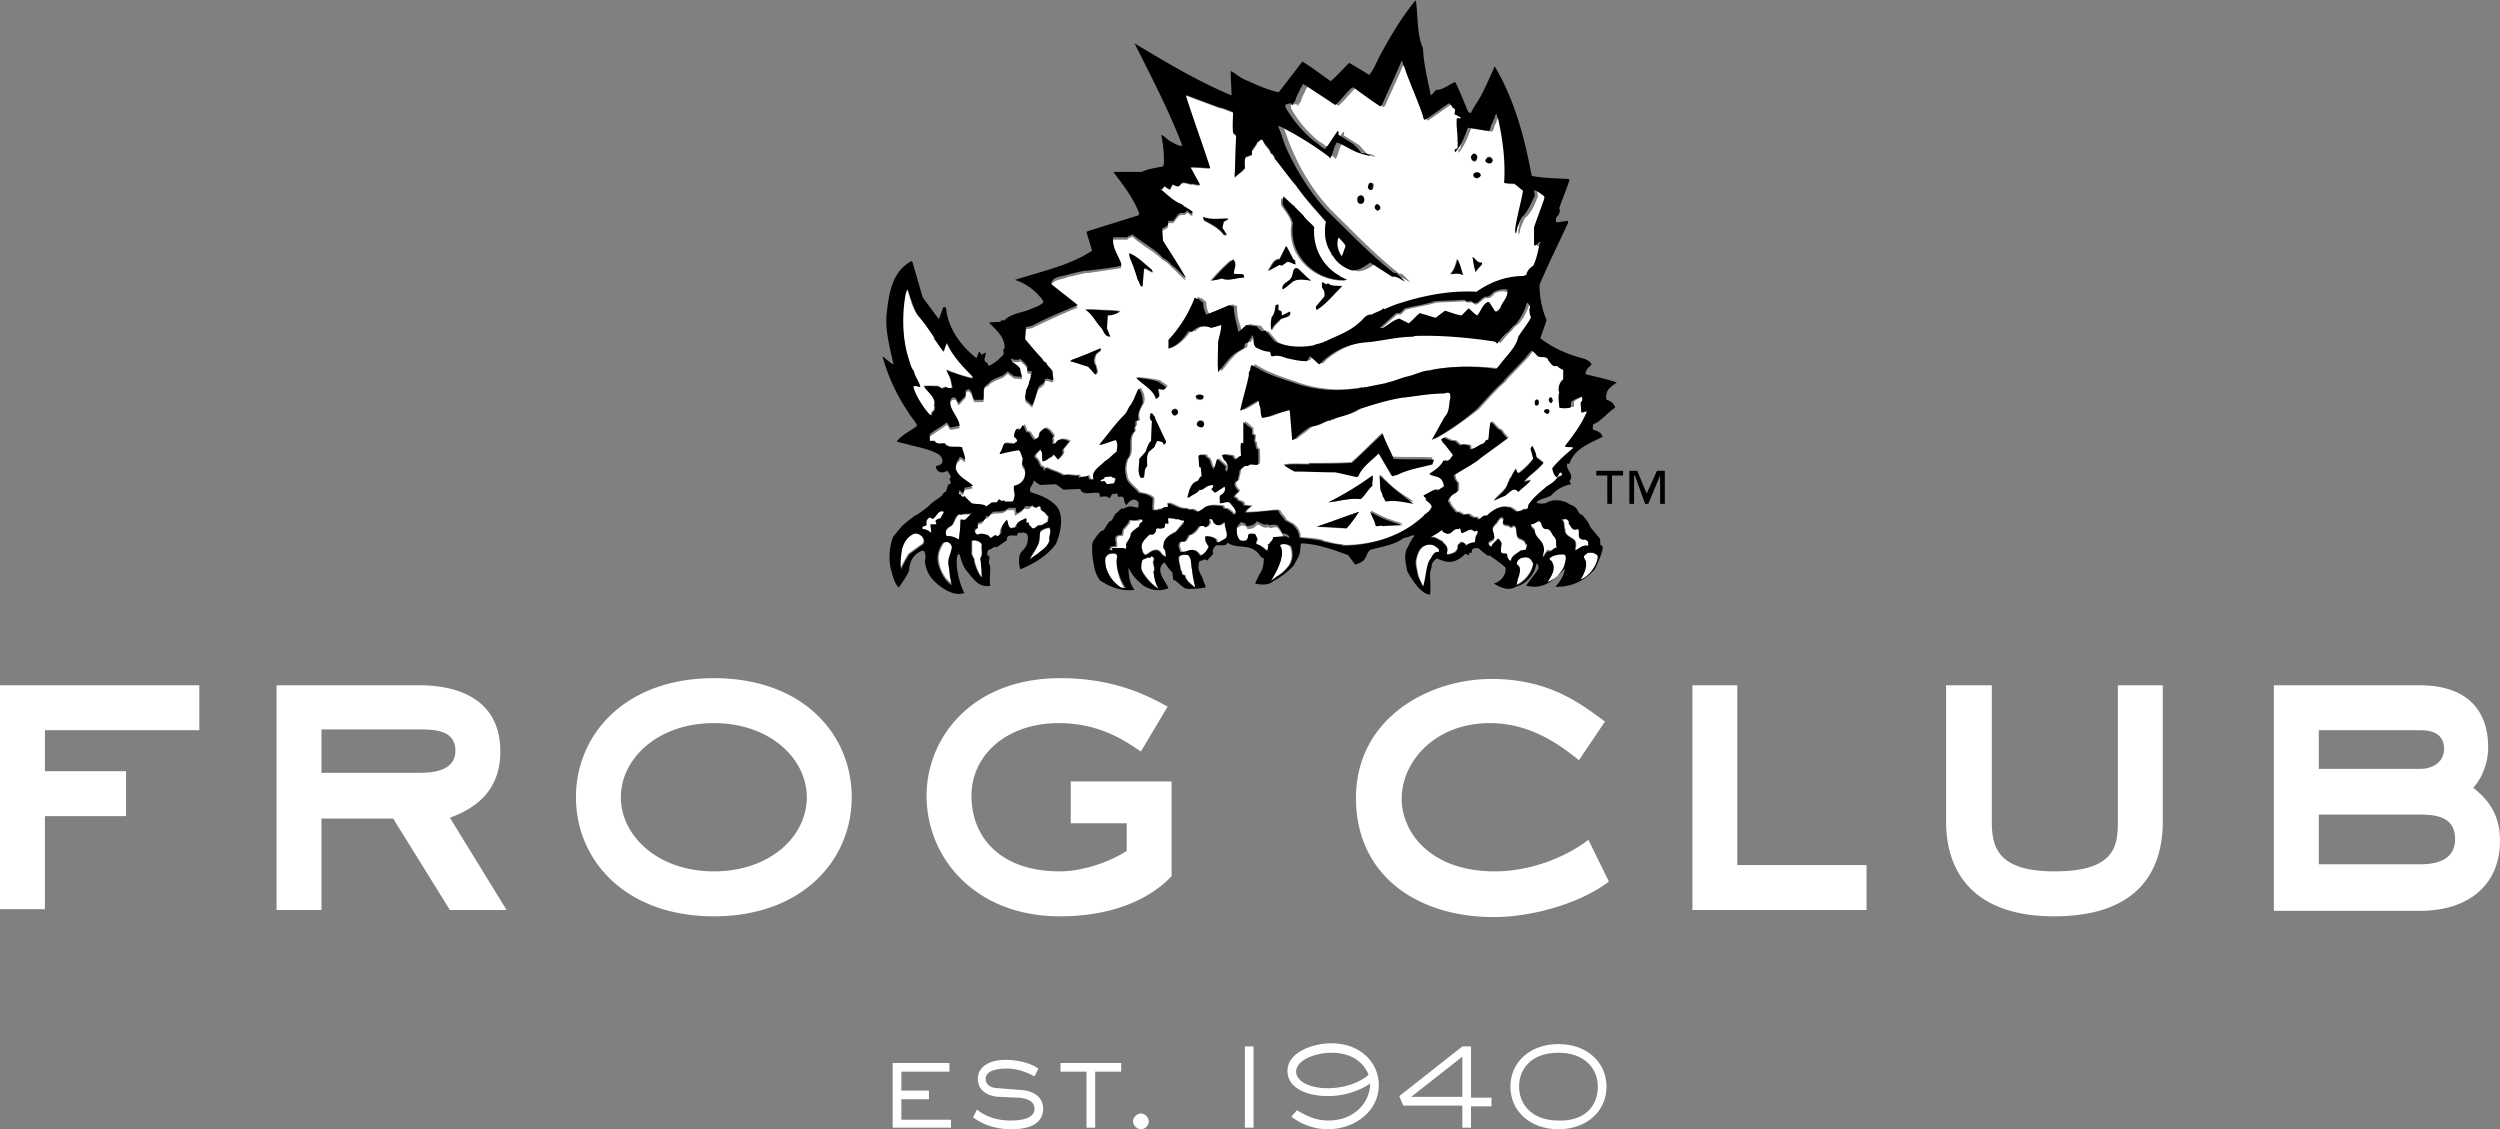 <svg width="414" height="187" viewBox="0 0 414 187" fill="none" xmlns="http://www.w3.org/2000/svg"><rect x="0" y="0" width="414" height="187" fill="#808080" stroke="none"/><g clip-path="url(#clip0)"><path d="M7.437 150.566H0V113.48h33.01v7.443H7.437v6.791h13.44v7.443H7.436v15.409zM69.413 113.48c6.916 0 13.44 2.611 13.44 10.969 0 7.052-4.828 9.663-8.351 10.969l9.394 15.279h-9.394l-9.394-15.148H53.234v15.148h-7.437V113.48h23.616zm-16.179 7.443v7.052h16.18c2.217 0 6.001-.261 6.001-3.657 0-3.395-3.392-3.525-6.002-3.525H53.234v.13zM95.378 132.023c0-10.447 8.22-19.719 22.833-19.719 14.744 0 22.833 9.272 22.833 19.719 0 10.447-8.219 19.719-22.833 19.719-14.613 0-22.833-9.272-22.833-19.719zm38.229 0c0-6.399-6.132-12.275-15.396-12.275-9.264 0-15.396 5.876-15.396 12.275s6.132 12.275 15.396 12.275c9.264 0 15.396-5.746 15.396-12.275zM177.317 129.411h16.701v15.671c-1.566 1.697-6.916 6.66-18.528 6.66-13.83 0-22.05-9.533-22.05-19.98 0-9.402 7.306-19.458 22.181-19.458 9.916 0 15.657 3.657 17.744 4.702l-4.436 7.443c-2.348-1.567-6.654-4.701-13.569-4.701-8.742 0-14.483 5.354-14.483 12.014 0 7.052 4.958 12.536 14.613 12.536 3.784 0 8.351-1.567 11.091-3.395v-4.571h-9.264v-6.921zM261.474 125.885c-2.479-1.958-7.568-6.137-14.744-6.137-9.133 0-14.613 6.399-14.613 12.536 0 5.485 4.697 12.014 15.396 12.014 6.654 0 12.526-2.873 15.526-5.223l3.393 6.921c-5.219 3.917-13.309 5.876-19.05 5.876-12.525 0-22.833-6.79-22.833-19.718 0-13.19 12.004-19.719 22.442-19.719 9.655 0 14.874 4.179 18.788 7.052l-4.305 6.398zM287.699 113.48v29.773h21.398v7.444h-28.835V113.48h7.437zM329.843 113.48v22.591c0 4.44 1.174 8.227 10.438 8.227 9.916 0 10.438-4.179 10.438-8.227V113.48h7.437v22.591c0 7.835-3.784 15.671-18.005 15.671-12.918 0-17.876-6.921-17.876-15.671V113.48h7.568zM400.692 113.48c7.045 0 11.351 3.395 11.351 10.316 0 2.351-.913 4.962-2.479 6.66 1.957 1.567 4.436 3.918 4.436 8.749 0 7.444-5.349 11.623-13.178 11.623h-24.269V113.48h24.139zm-16.701 13.842h16.831c2.088 0 3.914-1.175 3.914-3.265 0-2.481-1.826-3.134-3.914-3.134h-16.831v6.399zm0 7.443v8.358h16.831c3.262 0 5.741-1.045 5.741-4.179 0-3.526-2.871-4.048-5.741-4.048h-16.831v-.131zM263.822 91.541c-.391 0-.913-.13-1.174.261-.783.392 0 .784 0 1.437 0 .783-.391 1.959-.913 2.742 1.435-.522 2.74-2.22 2.87-3.787-.13-.392-.652-.522-.783-.653zM262.909 90.366c.392 0 0-.392.131-.522 0-.262-.392-.392-.653-.523-.13.13-.261 0-.391 0-.914-.13-.392-1.175-.653-1.697h-.13c-.783.26-.913-.523-1.435-.914.13-.523-.261-.653-.522-.784-.131.13-.392 0-.522.13 0 .131.13.131.13.131.392.392.131 1.045.392 1.437-.131 1.044 1.044 1.306 1.566 1.828.391.522.13 1.175.13 1.698.522-.262 1.044-.915 1.957-.784zM258.995 91.802c-.653 0-1.566.131-2.218.523-.522.261.261.522.261.783.652 1.045-.131 2.481-.783 3.265.522-.13 1.435-.784 1.827-1.175.521-.653.782-1.045 1.043-1.828.131-.523.392-1.306-.13-1.568zM257.82 90.627c-.13-.392-.13-.783-.13-1.175 0-.261-.131-.261-.131-.522-.652-.392-.652-1.437-1.565-1.437-.914-.13-.522-1.175-1.175-1.436-.391.13-.782.522-1.304.522-.131.522.391.653.652 1.045-.13 1.175 1.174 1.697 1.435 2.742.261.653-.13 1.175-.13 1.698.261-.261.522-.653.652-.914.131 0 .131-.131.261-.131.783.392.783-.392 1.435-.392zM253.254 92.325a2.679 2.679 0 00-1.435 0c-.392.26-.653.522-.653 1.044.783.523.522 1.176.392 1.829-.131.26-.392 1.306-.392 1.567 1.435-.653 2.61-2.22 2.74-3.657-.13-.13-.391-.522-.652-.783zM252.732 91.28c-.13-.392.522-.784-.13-1.045 0-.522-.653-.783-1.044-.914-.653-.392-.261-1.436-.653-1.959-.261-.26-.521.13-.782.13-.131-.39-.522-.26-.914-.39-.783-.262.131-.784-.391-1.176-.522-.13-.522.392-.914.653 0 .13.131 0 .131.13h-.131c-.26.262-.521.523-.652.784-.13.653.392 1.306.131 1.959-.261.26-.653.392-.914.653.131.26.261.653.522.653.131-.523.653-.914 1.044-1.306.261 0 .522.522.652.783-.13.523-.13.914-.13 1.306.13.653.783.13 1.044.523v.26c0 .262.261.654.522.784.13 0 .13-.13.13-.261.261-.653 1.044-.914 1.566-1.306.13-.13.522-.261.913-.261zM247.513 48.578c-.391.522-.783.914-1.435.784-.783.13-1.435 1.697-2.218.783-.392-.13-.914.13-1.175-.261-1.696.13-3.262.13-4.958.261-1.565.523-3.262.653-4.958 1.175l-.783.784h-.652l-2.74 2.481h.522c.913-.522 1.696-1.306 2.74-1.567l1.566.784c.652-.523 1.174-1.176 1.826-1.698l2.61.784 1.566-1.176c.913.261 1.826.653 2.74.784l1.174-1.175c.391.26.913.914 1.435 1.175.652-.653.783-1.698 1.696-2.22h.261l.913 1.436c.392.392.653-.26.914-.392.261-.914 1.435-1.697 1.174-2.872-.913-.392-1.696-.131-2.218.13zM244.121 87.885c-.653-.784-1.305.261-2.088.261-.13-.261-.13-.653-.261-.784l-.261.131c-.913-.13-.913.784-1.827.784a.982.982 0 01-.913-.653c-.522.522-1.435.914-1.957 1.306.783-.262 1.435.391 2.088.652.13.262.391.392.521.653.392.392.261 1.045.131 1.437.522.13.913-.13 1.305-.261.261-.261.652-.653.522-1.176l.522-.522c.391 0 .782.261.913.522.391-.26.913-.391 1.435-.522l.131-.914c.13-.392.521-.653.13-1.175 0 .13-.261.26-.391.26zM236.423 90.235c-1.175.262-1.566 1.306-1.827 2.481-.131.784.13 1.437.261 2.351.261.914.652 1.698.913 2.09.392-.915.522-3.396 1.044-4.31.391-.653.652-1.567 1.566-1.436.13-.392 0-.523-.261-.784-.522-.522-1.175-.522-1.696-.392zM221.679 39.307c-.392 1.044 0 2.35.522 3.134.391-.523.522-1.176.652-1.698-.261-.522-.783-.914-1.174-1.436zM213.067 89.321c.131 0 .392.261.522.261v-.13c0-.261-.391-.522-.652-.522-.131-.131-.392 0-.522-.131 0-.523-.391-.784-.652-1.175-.261-.523-.914-.262-1.436-.131-.13-.13-.261-.261-.522-.13-.652.13-1.043-.392-1.565-.523-.522.653-1.044.784-1.696.784 0-.523-.522-.523-.914-.653l-.783.522c-.13.784 0 1.698.522 2.22.392.13.653.13 1.044 0 .131-.13.391-.392.261-.653 0-.653.783-.392 1.174-.392l.392.784c0 .261-.392.522-.131.914.653 0 1.175.653 1.696 1.045h.131c-.131-.392.391-.915-.131-1.045h.392c0-.392.391-.392.652-.653.783-.392 1.435-.522 2.218-.392zM203.151 87.232c-.13-.261 0-.653-.13-.784-.392.262-.914.784-1.436.392-.521-.261-.391-1.175-1.043-.914a.396.396 0 000 .522c0 .262-.261.653-.522.784-.261.13-.261-.13-.522-.13-.261-.131-.653 0-.783.13-.391.653-.913 1.306-1.696 1.436a2.852 2.852 0 01-.653 1.045c-.261 0-.652-.13-.782.13-.392.523 0 1.045.13 1.568.261.13.391-.261.522 0 .652-.13 1.174-.523 1.827-.261.391.26.652.522.913.914.652-.261 1.044-.914 1.435-1.567-.13-.262-.261-.523-.522-.784 0-.261-.261-.653 0-.914.653 0 1.175.13 1.696.522.131.13 0 .523.392.523l1.174-.653c.261-.392-.13-1.306 0-1.96zM196.888 91.933c-.391-.13-1.174-.13-1.565.261-.131.653.13 1.306.261 2.09l.261.522c-.131.392.261.261.521.522-.13.653 1.305 1.698 1.697 2.09-.131-.653-.522-2.22-.522-2.873-.261-.914 0-1.959-.653-2.612zM195.975 86.057c-.391.13-.913-.392-1.305-.131v-.13l-1.174-.131c-.13.261 0 .653 0 .914-.261.13-.261-.13-.522 0l-.13.653c-.392.13-.653.261-1.044.13-.261.131-.392.262-.392.523-.13.26-.391.391-.522.522h-.521c-.653.523-1.436 1.175-1.305 2.22.13.392.13.914.652 1.175.653-.26 1.044-.914 1.957-.783.653.13.783 1.044 1.436 1.044-.131-.391 0-1.044-.392-1.305-.13-.261 0-.653 0-.914.261-.914 1.174-1.437 1.957-1.829l1.175-1.436c.13-.13.391-.392.13-.522zM190.886 92.978c.131-.261.261-.523 0-.784-.13 0-.13-.26-.391-.13-.131.13-.391.26-.522.13l-.783.523c-.261.522-.391 1.305-.13 1.697.522.914 1.826 2.612 2.87 3.004-.522-.653-.783-1.96-.913-2.873.261-.261-.131-1.045-.131-1.567zM189.451 86.318c0-.261-.261-.261-.391-.261-.522.26-1.305.26-1.827.13 0 .523-.522.784-.783 1.306-.391.13-.391.653-.391 1.045-.131.392-.522.13-.783.261-.652.261-.131 1.175-.261 1.567 0 .522-.391.13-.652.261-.261 0-.392.261-.392.523.131.13.392 0 .522 0-.13-.131-.13-.131-.13-.262h1.957c.13.13.261.261.391.13 0-.26.131-.521 0-.783.261-.522.783-1.175.783-1.697.391-.653 1.174-.914 1.696-1.306-.391-.522.131-.653.261-.914zM185.015 92.194c-.131-.653-.783-.522-1.305-.392a1.57 1.57 0 00-.652.653c-.261 1.829.913 3.918 2.609 4.963l.653.26c-.914-1.436-1.697-3.786-1.305-5.484zM184.493 80.05l.131-.653c0-.392-.522-.131-.653-.523l-1.174.13c0 .393-.522.262-.652.523.13.392.391 0 .652.13l.391.523 1.305-.13z" fill="white"/><path d="M249.601 83.837c.13.13.391.13.521 0l.131.13c.391.13.652.392 1.044.653.391 0 .913-.13 1.043-.392.131.131.131 0 .392 0 .522 0 .391-.522.522-.783.783-1.175 1.957-2.09 3.001-3.004.652-.391 1.305-.783 1.826-1.567.261-.13.914-.13.653-.653-.522-.391-.522.653-.914.653-.391-.391-.391-.914-.652-1.436 1.044-1.306 2.218-2.35 3.523-3.395-.391-.262-.913 0-1.435-.262a63.967 63.967 0 004.044-5.745c-.391-.13-.652.26-.913.13l-.13-1.567.261-.392c0-.26.13-.522-.131-.652-.652.26-1.174.522-1.696.914-.131.26.13.653-.131.914-.521 0-1.174.13-1.826 0 0-.784-.261-1.698 0-2.481-.261-.915 0-1.698.652-2.22v-1.567c-.522-.131-.783-.392-1.044-.653-.782.26-1.043-.523-1.435-.915-.13-.783-1.044-.391-1.696-.652l-.913-.915h-.261l-1.044 1.306-.131.13-3.261 3.396-.131.261c-1.696 1.437-3.001 3.004-4.567 4.702-2.348 1.828-4.697 3.525-7.306 4.962.783-1.306 1.435-2.612 2.218-3.918.652-.653.652-1.698.783-2.612 0-.391.13-.914 0-1.175-.261-.261-.522-.13-.783 0-2.349 0-4.436.392-6.654.653v.13l-.131-.13c-2.609.261-5.219 1.175-7.568 1.959-1.435.914-3 1.175-4.436 1.697l-.13.131c-.131.13-.131 0-.261 0-1.044.261-1.957 1.045-3.132 1.045-.782.653-1.435 1.175-2.218 1.697-.13.131-.522.523-.783.523-.13-1.698-.26-3.134-.391-4.832l-.13-.13-1.305.391c-1.044.261-2.088.914-3.132.914-.391-.653-.261-1.567-.522-2.22 0-.13.001-.522-.13-.653-.913.523-1.957 1.306-3.001 1.698.392-1.959.913-3.918 1.435-5.876v-.523c.392-.26.131-.914.522-1.175l1.174.653c1.697.914 3.654 1.567 5.611 2.22 3.131 1.175 6.785 1.567 10.177 1.045.522-.13.783 0 1.174-.261l.131.13 3.914-.783.261-.131c1.044-.13 1.957-.653 3.001-.914 1.435-.261 2.479-1.045 4.045-1.045.13 0 .261-.261.391-.13 3.393-.523 7.176-.523 10.569-.131l.652-.784c1.044-1.436 2.74-2.742 3.001-4.57.652-1.045 1.435-2.09 2.088-3.134-.131-.653-.392-1.175-.131-1.828-.13-.131-.261-.523-.522-.653-.391 1.306-1.044 2.742-1.957 3.656-.522.261-.913.914-1.174 1.175-.783.653-1.174 1.306-1.827 1.96-.13-.131-.391-.262-.522-.393-4.305-.783-8.742-1.044-13.178-.914l-.13.13c-2.61 0-4.958.523-7.568.915-2.74.13-5.088 1.175-7.176 2.873-.391.261-.522.653-.913.783l-1.436-1.305c-.391 0-.261.652-.652.783-1.174 0-2.218-.261-3.392-.522-.653-.392-1.436-.653-2.218-.261-.522-.131-.131-.653-.522-.784-.653 0-1.175-.261-1.827-.522-1.044-.392-.652-1.437-.913-2.22-.392.392-.522.914-.914 1.306-.652-.131-.391.522-.522.783l-1.304.784c-1.175.783-2.088 2.22-3.001 3.264v-.13c-.261-1.698 0-3.134 0-4.832.13-.914.522-1.959.522-2.873l-1.697.523c-.391-.131-.913-.131-1.435-.262-.652 0-1.305.523-1.696.914l-.652-.13c-.914 1.306-1.827 2.22-3.132 2.873h-.13v-1.437c1.957-1.959 3.523-4.44 4.305-6.92.261-.131.392.26.653.13l.783.653c0 .653.13 1.436.522 1.959 1.304-.523 2.609-1.045 3.783-1.567l.783.26c0 1.176.131 2.22.522 3.135.131.392.131.783.261 1.044l1.305-1.175 1.696.261c.391 0 .522.653.652.523v.391c.131.262.522 0 .783 0l1.566 1.829c1.827.914 4.175 1.044 6.393.653.522-.131 1.044-.262 1.566-.523.261 0 .131-.392.391-.13 1.827-.914 3.915-1.567 5.48-3.004.914-.522 1.175-1.436 2.219-1.436.521-.523 1.435-.523 1.957-1.045l.13.13c.783-.26 1.435-.783 2.349-.913 4.044-1.306 8.481-2.22 12.917-1.96 2.348-1.436 4.827-2.611 7.828-2.611.131-.13.131-.13.392-.13.13-.654.522-1.176 1.174-1.568.522-1.175.783-2.35 1.044-3.656.13 0 .13-.261.13-.261-.13 0-.391.13-.391.26-.13.131-.391.393-.652.262V37.74l1.696-4.702v-.391a11.907 11.907 0 00-1.696-1.045l.13.914c-.522 1.306-1.044 2.742-2.218 3.657l-.652 1.567c-.131.391-.131.783-.261 1.044-.131-.13-.131-.392-.131-.653.392-2.09.913-4.309 1.305-6.398l-1.435-1.176c-.522-.13-1.175 0-1.696-.13.391-3.657-.131-7.313-1.044-10.839h-.131c.131-.13 0-.522-.13-.653-.131.261-.261.522-.261.784-.261.13-.131.522-.392.783-.261.523-.261.914-.522 1.306-1.174-.13-2.348-.392-3.522-.522-.522 1.436-1.044 2.873-2.088 4.048v-.523c.522-.13.261-.652.391-.914 0-.13-.13-.26 0-.522 0-1.175-.13-2.481-.13-3.656h.652v-.131c-.391-.13-.652-.392-1.043-.522l.13-.784c-.13-.13-.13-.392-.391-.261-.131-.261-.392-.653-.653-.784-1.435.915-2.609 1.829-4.045 2.743-.13-.13-.391-.392-.261-.653-.913-2.743-2.087-5.485-3.131-8.227-.13-.261-.13-.653-.391-.914-1.044 2.48-2.218 4.962-3.262 7.313l-.261.26c-1.435-1.044-3.001-2.22-4.436-3.133h-.261c-.914.914-1.697 1.958-2.74 2.873-.261 0-.392-.392-.653-.261v-.131l-4.175-3.004c-.391-.13-.261.523-.522.523-.261.783-.783 1.436-.913 2.22-.131.13-.392.392-.392.653 0 0-.261 0-.13-.13-.392-.262-.913 0-1.174.13l.13.522c1.174 2.09 2.74 3.918 4.697 5.485.653.26 1.175.914 1.827 1.305.13-.13.13-.26.13-.391h.131c.652-.784 1.174-1.829 1.827-2.612.26.13 0 .522.13.653l2.479 1.567c.522.522.913 1.045 1.305 1.436.522 0 1.044.131 1.435.523a21.296 21.296 0 01-1.435-.392c-1.435-.392-2.61-1.306-3.914-1.828h-.261v.13c-.522.653-.522 1.698-1.044 2.482 0-.131-.131-.131-.131-.262-2.609-1.958-5.219-3.656-8.22-5.093h-.261c.522 1.306.914 2.743 1.566 4.049 1.435 3.395 3.653 6.92 6.393 9.794 3.654 3.526 7.177 7.313 11.221 10.447h.392c.522.391 1.044 1.044 1.435 1.436-.652-.261-1.174-.914-2.088-.783l-3.653-2.351c-.913.653-1.827 1.306-3.001 1.306-1.305-.392-2.609-1.437-3.262-2.612h-1.044v-.261c-1.043-1.437-1.304-3.395-.913-5.224-1.566-1.828-3.523-3.917-4.958-6.007-1.174-1.436-2.218-3.003-3.523-4.44-.13-.391-.391-.783-.652-.914-.261-.783-1.044-1.305-1.305-2.089-.391-.522-.652.13-.913.261-.131.523-.522.914-.914 1.437v.653l-1.043.391c-.261.523-.131 1.306-.131 1.829-.391.522-1.044.914-1.566 1.436h-.13c.13-2.35.13-4.31.261-6.79l-.522-.523v-3.395c-.783-.261-1.566-.653-2.349-.784-1.696-.652-3.523-1.306-5.219-1.958h-.261c1.175 4.048 2.74 7.965 4.045 12.014-1.044 0-2.218-.262-3.262-.131l1.566 2.873c-.392.13-.913 0-1.305-.13-.13 0-.261.13-.261 0-.522 0-1.305-.523-1.696.13-.391.522-.913-.13-1.305 0l-.391.783c-.392-.13-.653-.391-.914-.522-.13.13-.26.261-.26.392l-.522.13v.131c1.174.784 2.218 2.09 3.653 2.612.522.522 1.435.653 1.827 1.306-.261.652-.653-.392-1.044-.262-.131.523-.783.262-1.044.392-.522.261-.783.914-1.174 1.306h-.783l-.131.784-.913.522.131 1.959c1.174 2.09 2.479 4.048 3.783 6.137h-.13c-.783-.653-1.435-1.436-2.218-2.09a4.091 4.091 0 00-1.435-1.174c-1.566-1.567-3.393-2.35-5.089-3.918-.261.261-.652.13-.783.522h-2.348c-.261 1.567.782 2.873 1.304 4.31v.392c-1.696.26-3.523.522-5.219.783-1.174 0-2.348.522-3.523.653-1.043.522-2.609.392-2.87 1.567 1.435 1.175 3.001 2.35 4.436 3.526-2.609 1.044-5.088 2.22-7.567 3.395-.392.13-.783.13-1.044.261l-.131 1.959c.914 1.045 1.827 2.22 2.871 3.265.13.26.391.522.652.653.131.522.783.914 1.044 1.436.13.392.13.914.13 1.306 0 .13-.13 0-.261.13-.391-.13-.782-.391-1.174-.13.131.653-.652.914-1.044 1.306-.391.914-.652 1.959-1.043 3.003-.261-.26-.522-.392-.653-.653-.913-.26-.261-1.305-.391-1.958h.13c0-.523.522-1.045.392-1.437h.13c0-.392.392-.653.131-.914.13-.13.261-.392.13-.653h-.522c-.261-.13-.13-.522-.13-.783-.261-.523-.783-.915-1.175-1.306-.261.26-.913.13-1.174.13-.13-.13-.261-.13-.391-.13 0 .13.13.26.261.522.522.392 1.043.653 1.304 1.175 0 .523.261.784.261 1.306l-1.304-.13-1.044-.784-.783.653c-.913.392-1.957.653-2.479 1.436-.392 0-.652.392-.652.653-.131.653 0 1.306-.131 1.96h-1.435c-.522-.523-.261-1.568-1.174-1.829 0 .261-.261.261-.392.261.131.261 0 .523.131.784l-1.175 1.305c-.391-.26-.261-1.044-.913-.914-.261 0-.391.262-.522.523-.13 1.567 1.435 2.742 1.566 4.179-.522.13-1.044.26-1.566.26-.261-.26-.261-.652-.652-.783-.914.784-1.957 1.306-2.74 1.959v1.045h.783c.391.653 1.043.391 1.696.391.261 0 .391.392.522.392 0 0 .13 0 .13.13.652.131 1.566 0 2.218.131.131.653.522 1.437.522 2.09-.261 0-.391-.261-.652-.392-.392-.13-.131.261-.522.392-.392.391-.392.914-.392 1.436.392 1.437 1.958 1.959 2.871 2.873-.392.13-.653.261-1.044.261-.652 0-.391.653-.652.914-.261-.13-.392-.391-.653-.391v.653s.131 0 .131-.131c.261.13.391.784.783.392l1.174 1.175c.913.13 1.696 0 2.479.522l.913-.652h.783l.392-.523.391.261c.13.13.391-.26.522.13h1.305c.261-.26.261-.652.391-1.044 0-.522-.261-1.044-.13-1.567.782-.13 1.435-.653 1.696-1.306.261-.783.261-1.567-.392-2.22l.392-1.567c-.131-.391-.131-.914-.653-1.306-1.174 0-2.087.262-3.131.653v-.26c.391-.523.391-1.176.783-1.568l1.566.13c.26 0 .26-.391.521-.391.131-.261-.13-.653-.521-.784.13-.391.13-.914.391-1.305l.522.13c.261-.13.391-.522.522-.783.522.26.261 1.305 1.044 1.175.261.392.521.914.913 1.306.13-.261.913-.392.652-.784h.131c-.131-.522.522-.914.913-1.175.652.13 1.044.783 1.435 1.306l-.261.522c.261.13 0 .653.131.784.522.13.652-.523 1.044-.653.522-.261 1.304 0 1.696.26l-1.174 1.437c.391.653-.392 1.045-.653 1.567-.261-.26-.522-.653-.783-.914-.13.392-.652.523-.913.784-.261.13-.522.522-.913.392 0-.653.13-1.437-.392-1.96-.261.393-.913.784-.913 1.307.522.391.652.914.913 1.436.261.13.522.13.522.392.131.13 0 .392.261.392 0-.13 0-.392.131-.523.913.523 2.087.784 2.87 1.306.783-.261 1.566.13 2.479 0 .392 0 0 .392.261.392.391-.13.913 0 1.174-.261.392-.261.261.26.392.391.13.262.522.131.783.131-.522-1.436 1.043-2.09 1.826-3.003.783-.523 1.435-1.176 1.957-1.567.131-.523.131-1.437-.13-1.96l-2.349.784h-.391c1.435-1.697 2.609-3.395 4.175-4.962.392-.392.522-.784.783-1.306.783-.914 1.044-1.959 1.566-3.003h.13c.522.783.783 1.567.522 2.48-.522.915-1.044 1.698-.652 2.743-.131.261-.392.13-.522.13v.784c-.261.261-.392.523-.131.914-1.435 1.176 0 3.396-1.304 4.701-.261.784-.392 1.698-.131 2.612 0 1.175 1.435 1.959 2.088 2.873.783.13 1.696.261 2.348.914.131.653-.13 1.306 0 1.959h.914v-.261l.13.13h-.13.522c.26-.391.652-.26 1.043-.391.131-.262-.13-.392 0-.653 1.044.26 1.957 1.044 3.001.914.392.261.653.261 1.044.13.392.131.652.523 1.044.392 0-.261.261-.261.522-.261.783-1.045 2.218-.783 3.523-.653 0 .261.13.522.522.392.521.261.913.653 1.304 1.044l.261-.26c.131-.654-.522-1.045-.783-1.568-.521-.653-1.174 0-1.826-.13.13-.523-.261-1.306.391-1.437.392-.26.522-.783.392-1.306l-1.566 1.045-.392-.392c-.521-.26.392-.522 0-.914l-.652.13c-.522.131-1.044.784-1.566.654-.391.653-1.174.783-1.696 1.306h-.261c.261-1.045.522-2.351 1.696-2.743.261-.26.261-.653.653-.783l-.131-1.437-.261-.13-.13-1.829c.261-.26.652 0 1.044-.13.13.13.261.13.261.392.913.26.522 1.567 1.304 1.959v-.262c.261-.392.261-.914.522-1.436l1.305 1.175c.261.261-.261.784.261.914.131-.26.131-.653.131-1.044-.131-.392-.392-.653-.653-.915 0-.26-.13-.522-.261-.783.522-.13 1.044.13 1.696.13.131.262.261.523.522.653.392-.26.653-.522.914-.653 0-.783-.131-1.436 0-2.089.13 0 .261.261.391 0v-3.526c.522.261 1.044.784 1.435 1.176v.914c.783.13.131.783.392 1.306h.13c.131.522 0 1.044.522 1.175 0 .914.131 1.567 0 2.481-.522.13-1.435-.261-1.696.261-.652-.13-.913.261-1.435.784 0 .391-.131.783-.261 1.305.13.523-.522.392-.522.784-.131.522.391.914.652 1.306-.261.392-.783.653-.783 1.045.392 0 .522.391.653.522.522.13 1.044.261.913.784l1.305.13a3.967 3.967 0 00-1.044 1.045c1.696 0 3.523-.261 5.219-.392l.391.13c.261.653.783.915 1.044 1.568l1.175.653c.652.522 1.174 1.305 1.174 2.22 1.174.13 2.609.13 3.784.522.13 0 .13.261.391.13.913.262 1.827.523 2.74.523.131.13.391.13.652.13 4.958-.13 9.656-1.697 13.178-5.093-.13-.391.392 0 .392-.391.391-.13.652-.653.783-.914-.131-.262-.522-.653-.653-.915-.13 0-.261-.391-.391-.26 0-.131.13 0 .13-.131 0-.261-.521-.392-.391-.653.652-.261 1.305-.784 1.957-.914.522.392.783-.523 1.305-.392.13-.261 0-.653-.131-.914-.391-1.045-1.565-.784-2.218-1.306 1.044-.653 1.957-1.175 2.349-2.22l.652.13c.392-.391.653-.652.914-1.044l-1.305-1.698c-.261-.26-.522-.522-.653-.914l.522-.261c.522.261 1.175.653 1.697.522l.913.784c.522-.261 1.044 0 1.566 0l.13.653c.652-.13 1.305-.653 1.957-.914.261 0 .392-.261.522-.392 0-.392.392 0 .522-.392.131-1.044 0-1.959.391-2.873.653.523.914 1.176 1.697 1.437.261.522.652.914 1.043 1.306L245.034 76v.131h-.131c-1.174.914-2.609 1.567-3.914 2.481 0 .13.131.261.131.392 0 .392.261.653.521.914v1.175c-.13.392-.782.392-.913.784-.391.13-.522.522-.652.783 0 .13-.131.392.13.392.131.653.783 1.175 1.175 1.698.13 0 .26 0 .26-.13l.914.522.783-.131c.391.13.783.783 1.435.522.391.914.783-.26 1.305-.26.13.13.261 0 .391 0 .783-.915 1.957-1.568 3.132-1.437zm-3.262-57.85c.261-.13.652 0 .782.26.131.262 0 .654-.26.654-.392.13-.653-.13-.914-.392 0-.13.261-.261.392-.522zm-.914 17.76c-.391.522-.783.783-1.044 1.305-.26-.783-.391-1.567-.521-2.48.521.26.782 1.044 1.565.913v.261zm-.261-14.887c.131.391-.261.391-.522.653a.717.717 0 01-.652-.392c0-.261.131-.522.391-.522.392-.131.783 0 .783.26zm-1.174-3.265c.391-.13.522.13.652.392 0 .26 0 .783-.521.783-.261 0-.392-.26-.522-.522 0-.261.13-.522.391-.653zm-2.74 17.237c.522.784.652 1.698.913 2.612-.782-.261-1.304-.13-2.087-.13.783-.653.913-1.568 1.174-2.482zm-15.657-9.14c-.131.13-.391 0-.522 0-.391-.131-.391-.654-.261-.915.131-.392.652-.653.913-.26.392.39.261 1.044-.13 1.174zm1.435-2.22c-.261 0-.391-.262-.391-.523s0-.522.391-.653c.261-.13.522.13.522.392-.13.392-.13.783-.522.783zm1.174 3.395c-.261 0-.391-.13-.521-.392 0-.261.13-.653.391-.653.13 0 .391.261.391.522 0 .13 0 .392-.261.523zm-16.048 18.02c-.522.654-1.174 1.045-1.435 1.829-.261-.653-.131-1.567 0-2.22.522-.523.391-1.306.652-1.959l.391-.13c.131.391-.13.914.261 1.044.392.13.261.392.261.784v.13l1.436-.653c.13.914-1.044.784-1.566 1.176zm1.957-6.268c-.652.523-1.044.915-1.696 1.306-.261-1.044 1.044-1.175 1.435-1.958.392-.523.131-1.96 1.174-1.437.653.653 1.436 1.437 2.088 1.959-1.044-.261-2.088-.392-3.001.13zm3.914 4.702l-.13-.523 1.435-1.697c0-.523 0-1.045-.391-1.437 0-.261-.131-.653 0-.914.391 0 .913.653 1.043.13.653.654 1.566.262 2.349.523-1.305 1.175-2.609 2.873-4.306 3.918zm-4.044-17.107s.13 0 0 0l.13.13 1.435 1.437c.522.653 1.305 1.306 1.827 1.959-.391 3.134 1.174 6.268 4.045 7.965h.13v.13l1.305.654c-3.392.13-6.654-1.698-8.22-4.57-.783-1.437-1.044-3.265-.783-4.832-.13-1.045-.913-1.96-1.566-2.873-.261-.392-.13-.914-.13-1.437l1.827 1.437zm-2.088 8.618l1.044-2.089h.13l1.175 2.22c.521.13.13.522.391.653-.391.13-.913-.392-1.435-.392l-.914.653-.391-.13-1.957 1.044c.522-.653.783-1.959 1.957-1.959zm-7.829 2.482c.522.13 1.044 0 1.566.13.131.13.261.261.131.523-1.175 0-2.479.652-3.654.13-.522.13-1.044.261-1.696.392 1.044-1.175 2.088-2.35 3.392-3.395.914.522.261 1.567.261 2.22zm-.652-9.01c-.13.13-.522.26-.783.521 0 .392-.391.784-.13 1.176.261.26.391.653.652.914-.13.13-.391.13-.522 0-.913-1.175-2.087-1.698-3.262-2.35 0-.131-.13-.262-.13-.523 1.305.522 2.87.261 4.175.261zM182.275 58.11l-.652.522c-.261.653-.392 1.306 0 1.96 0 .522.521 1.044-.131 1.436l-1.174-1.306c-1.044-.261-2.088-.653-3.001-.914l.391-.261c1.566-.653 3.001-1.176 4.567-1.829.13 0 0 .261 0 .392zm1.435-2.481c-.783.13-.913-.914-1.435-1.437-.913-1.044-1.435-2.22-2.61-3.003 1.436 0 2.871.13 4.306.13l1.435.131c-.522.523-1.304.653-2.087.653l-.131.13-.13 1.829c.261.522.522 1.045.652 1.567zm3.262-13.581c1.435.522 2.61 1.828 3.784 2.742 0 .13.13.261.13.392-.391-.13-.913-.522-1.304-.653l-.131.13c-.13.915-.13 1.96-.261 2.874-.522-.131-.391-.784-.652-1.045-.392-1.306-.783-2.481-1.305-3.657l-.261-.783zm5.741 31.602c0-.522-.522-.653-1.044-.653-.13.261-.261.653-.522 1.045l-.913.783c-.522.784-.261 1.567-.261 2.35-.522.523-.391 1.045-.522 1.829-.13.13-.391.13-.522.13-.522-.914-.13-2.089-.261-3.134l1.044-1.175c.261-.653.392-1.306.913-1.828l.131-3.265c-.522-.26-.392-.783-.261-1.175 0-.13.261-.13.391 0 .131.392.522.522.392.783.652 1.306 1.174 2.612 1.826 3.788 0 .26-.13.391-.391.522zm-.783-9.402c-.13.391.261 1.044 0 1.436l-.391.261c-.522-1.567-2.349-2.35-3.262-3.526 1.435.131 2.479.262 3.784.523l1.304.914c-.391.783-1.043.522-1.435.392zm2.61 4.44c-.392 0-.522-.262-.522-.523 0-.26.261-.391.522-.522.261 0 .391.13.522.261.13.522-.261.784-.522.784zm3.523-3.004c.26-.261.652-.261 1.043-.13.392.13.131.652-.13.652-.392.131-.653 0-.913-.13v-.392zm.913 4.962c-.392.131-.783-.13-.783-.522 0-.13.13-.392.391-.522.261 0 .653 0 .783.26.131.393 0 .784-.391.784zm24.007 16.846c-1.565 0-3.131-.13-4.958-.261 2.349-.784 4.697-1.698 7.046-2.481-.652.914-1.305 1.828-2.088 2.742zm-3.001-4.31a51.848 51.848 0 007.307-4.44c.131.523-.13 1.176-.13 1.698-.653.653-1.175 1.567-1.957 2.22-1.566-.26-3.654.392-5.22.523zm9.395 3.788c-.131.13-.131 0-.261 0-.522 0-.653.13-1.174 0-.131-.784-.653-1.567-.914-2.481 1.696 1.044 3.523 1.697 5.35 2.22l-3.001.26zm.13-4.18c-.261-.13-.261-.652-.522-.783 0-.391-.391-.783-.391-1.175l-.131-2.22c.522.13.653.784 1.175.914h-.131c1.174 1.306 2.61 2.22 4.045 3.134l.522.392c-1.435 0-2.871-.522-4.567-.261zm7.568-6.006c-1.957.522-3.914.784-5.741 1.698l-.913.26-2.219-3.786c-1.174 1.306-2.74 2.22-3.392 3.787l-.261.13-3.523-.783c-2.348 0-4.436-.13-6.784-.13a11.906 11.906 0 01-1.697-1.046c1.175-.26 2.74-.13 4.176-.13v-.13c2.218 0 4.827 0 7.045-.131 1.696-1.437 3.393-3.265 5.089-4.832.522 1.306 1.174 2.612 1.696 3.918 2.349.13 4.306 0 6.654.13l-.13 1.045zm19.702-10.97c.261 0 .261.262.261.392 0 .131 0 .392-.261.392s-.261-.261-.392-.392c.131-.13.261-.391.392-.391zm-.392 1.96c.392.26.131.783-.261.783-.13-.261-.522-.13-.391-.522 0-.261.391-.261.652-.261zm-1.696-1.568c.131.131.131.392.131.523 0 .13-.131.261-.261.391-.392.131-.392-.26-.392-.652 0-.131.261-.392.522-.262zm-4.958 13.581a1 1 0 00.261-.653h.13c.261-.522.522-1.175.914-1.567.13.262.13.784.522.653.783-.653 1.696-1.436 2.348-2.35a21.472 21.472 0 00-.391-1.437c-.131-.26.13-.522.261-.653.261.523.522 1.176.652 1.829l1.174.914c-.913 1.175-2.218 1.959-3.131 3.003v.13c.261-.13.652-.13 1.044-.26-.653.914-1.305 1.175-2.088 1.959-.913-1.306-1.696.522-2.609.783l-1.436.653c.783-1.045 2.088-1.698 2.349-3.004zM173.794 87.493c-.522 0-1.044.261-1.435.523-.392.522-.131 1.044-.261 1.566 0 .784-1.305 2.482-1.566 3.135l1.305-.915c.783-.652 1.696-1.305 1.957-2.22-.13-.914.392-1.566 0-2.089z" fill="white"/><path d="M171.967 86.97c.522.131.914-.391 1.436-.522l.13-.914c-.391-.26-.522-.783-1.044-.914a1 1 0 01-.261-.653c0-.13-.13-.13-.391-.13-.391.522-.783-.13-1.174.13-.131.523-.653.261-1.175.261-.13.653-.913.784-1.304 1.176-.261-.261-.131-.653-.261-.914h-1.175c-.652.783-1.565.391-2.479.653-.522.13-.652 1.044-1.174.653-.13.13-.13.26-.13.391-.261.653-.783.653-1.305.784v.914l-.522.13c0 .392.261.784.522.915.391-.392 1.044-.131 1.435 0 .392 0 .522.522.783.522.261-.261.522-.653 1.044-.261.261-.261.522-.392.652-.653-.13-.784.392-1.567.913-2.09.131.523.131 1.176.783 1.437l.131-.13c.13 0 .522 0 .652-.131-.13-.914.913-1.176 1.566-1.437.261.13 0 .523.13.784l.261-.13c.131.13.131.652.392.652.652.522 1.174-.392 1.565-.522zM162.312 89.713c-.391-.13-.913-.392-1.305-.13v2.22l.392.783c0 .653.783 2.742 1.304 3.003 0-.522 0-2.611-.26-3.134.391-.653.13-1.436.26-2.089 0-.392-.391-.392-.391-.653zM160.877 85.142c-.522.131-1.044 0-1.566.131h-.522c-.652.523-.652 1.306-1.174 1.828-.391.261-.652.392-.913.784-.131.261-.131.783.13 1.044.783-.13 1.435.131 1.957.523.131-.914.261-2.09.261-3.134.131-.392.522 0 .653-.13h.13l1.044-1.046s0-.13 0 0zM151.352 61.506c.131.914.913 1.698 1.044 2.612-.392-.13-.913-.261-1.174-.13.391 1.436 1.174 2.742 2.087 3.917.261.261.522.784.914.784-.131-.392.13-.653.391-.784 0-.261.13-.522 0-.784.391-1.436-1.044-2.22-1.696-3.264h2.348l.653.392.652-.262c.261.262.783.392 1.044.131l-.261-1.306c-.13-.522-.522-1.045-.652-1.567h.261c.261.261.652.261.913.392a26.3 26.3 0 003.001.914l.13-.261c-1.696-1.698-3.392-3.395-4.305-5.615-.261.391-.392.914-.522 1.436-.522-.653-.914-1.436-1.566-2.09v-.26c-.913-1.176-1.566-2.482-2.74-3.657-.913-1.306-1.174-2.873-1.696-4.31-.392.523-.392 1.306-.522 1.96-.392 3.134-.131 6.529.652 9.402.261.914.522 1.697 1.044 2.35zM157.354 93.761c-.261-1.306.392-1.959.522-3.134-.13-.261-.261-.653-.522-.783-.391-.131-.783-.131-1.044.13-.522.784-1.044 1.828-.783 3.004.131 1.436 1.175 3.395 2.61 3.787l-.261-1.176c-.522-.653-.391-1.175-.522-1.828zM155.788 85.795c.131-.391.522-.653.522-1.044-1.043-.523-1.174.783-1.826 1.175l-.522-.261c-.392.261-.653.653-.522 1.175-.131.392-.913.13-.652.784.521 0 1.043.26 1.435.653l-.131-1.437h.914c.13-.13 0-.392 0-.653.13-.261.522-.261.782-.392zM152.657 88.799c-.391-.392-.913-.653-1.435-.522-.914.522-1.566 1.305-1.957 2.48-.131.784-.392 2.743-.131 3.396.131-.522 1.044-2.09 1.305-2.481l2.348-1.698.131-.392c0-.26 0-.522-.131-.652 0-.131-.261 0-.13-.131zM211.893 90.236c0 .13 0 .26.131.391.652 1.698-.783 4.31-1.697 5.616l1.044-.784c.653-.392 1.174-.784 1.696-1.437.914-.914 1.044-2.35.522-3.525-.391-.392-1.174-.523-1.696-.261z" fill="white"/><path d="M264.344 78.744h1.827v4.7h.783v-4.7h1.826v-.784h-4.436v.784zM270.607 78.744h.131l1.696 4.7h.522l1.957-4.7v4.7h.783V77.96h-1.305l-1.696 3.787-1.566-3.787h-1.305v5.485h.783v-4.701zM212.284 44.008l.914-.653c.522 0 1.044.522 1.435.391-.391-.26 0-.653-.391-.653l-1.175-2.22h-.13l-1.044 2.09c-1.044 0-1.305 1.306-1.957 1.959l1.957-1.045.391.13zM200.672 46.489c.522-.13 1.044-.13 1.696-.392 1.175.523 2.479-.13 3.654-.13 0-.131 0-.262-.131-.523-.522-.13-1.044 0-1.566-.13 0-.784.653-1.698-.13-2.35-1.435 1.174-2.479 2.35-3.523 3.525zM212.545 34.083c.522.914 1.305 1.828 1.566 2.873-.261 1.567 0 3.395.783 4.832 1.565 3.003 4.827 4.832 8.22 4.57l-1.305-.653v-.13h-.131c-2.87-1.698-4.305-4.832-4.044-7.966-.522-.653-1.435-1.306-1.827-1.959l-1.435-1.436v-.13h-.131l-1.696-1.568c-.13.523-.261 1.175 0 1.567zM202.629 38.784c.131.13.392.13.522 0-.261-.26-.391-.653-.652-.914-.131-.392.13-.783.13-1.175.261-.13.653-.261.783-.522-1.435 0-2.87.26-4.175-.262 0 .131.13.392.13.523 1.175.653 2.479 1.306 3.262 2.35zM218.939 46.75v.914c.391.392.521.914.391 1.437l-1.435 1.697.13.523c1.566-.915 2.871-2.612 4.175-3.918-.782-.13-1.696.13-2.348-.522-.131.522-.652-.131-.913-.131zM213.85 45.967c-.391.783-1.696.914-1.435 1.958.652-.392 1.044-.783 1.696-1.306.913-.522 2.088-.26 3.001-.13-.652-.522-1.435-1.306-2.088-1.959-1.043-.522-.783.914-1.174 1.437zM189.19 47.403c.13-.914.13-1.959.261-2.873l.13-.13c.392.13.914.522 1.305.652 0-.13-.13-.26-.13-.392-1.175-.914-2.349-2.22-3.784-2.742l.13.784c.522 1.175.914 2.35 1.305 3.656.392.392.261 1.045.783 1.045zM182.144 57.72c-1.565.652-3.001 1.305-4.566 1.827l-.392.262c1.044.26 2.088.653 3.001.914l1.175 1.306c.521-.392.13-.915.13-1.437-.522-.522-.391-1.306 0-1.959l.652-.522c.131-.13.261-.392 0-.392zM190.886 68.558c-.13-.13-.261-.13-.391 0 0 .392-.131.914.261 1.175l-.131 3.265c-.522.522-.652 1.175-.913 1.828l-1.044 1.175c0 1.176-.391 2.22.261 3.134.131 0 .392 0 .522-.13.131-.784 0-1.306.522-1.828 0-.784-.131-1.698.261-2.35l.913-.784c.131-.392.261-.784.522-1.045.392.13 1.044.13 1.044.653.13-.13.391-.261.391-.523-.652-1.305-1.174-2.611-1.826-3.787.13-.26-.261-.522-.392-.783zM188.146 62.551c1.044 1.175 2.871 1.959 3.262 3.526l.392-.261c.391-.392-.131-.914 0-1.437.521.13 1.043.392 1.304-.26l-1.304-.915c-1.175-.392-2.349-.522-3.654-.653zM183.449 52.235c.783 0 1.435-.262 2.088-.653l-1.435-.13c-1.436 0-2.871-.262-4.306-.131 1.174.783 1.696 2.089 2.609 3.003.392.522.522 1.436 1.436 1.436-.131-.522-.392-.914-.522-1.436l.13-2.09zM253.776 73.912c-.131.13-.392.261-.261.653.13.392.261.914.391 1.436-.652.915-1.566 1.829-2.348 2.351-.392.13-.392-.522-.522-.653-.392.523-.653 1.045-.914 1.567h-.13a1 1 0 01-.261.653c-.261 1.306-1.566 2.09-2.349 3.004l1.436-.653c.913-.13 1.696-1.96 2.609-.784.783-.783 1.305-1.045 2.088-1.959-.392.13-.653.13-1.044.261-.131 0 0-.13 0-.13.913-1.045 2.218-1.828 3.131-3.004l-1.174-.914c0-.653-.391-1.305-.652-1.828zM222.983 87.493c.783-.783 1.436-1.828 2.088-2.742-2.348.783-4.697 1.697-7.046 2.48 1.827 0 3.393.132 4.958.262zM227.289 78.744a51.848 51.848 0 01-7.307 4.44c1.566-.131 3.654-.784 5.35-.523.783-.653 1.174-1.567 1.957-2.22-.13-.522.131-1.175 0-1.697zM227.811 87.101c.522.13.652-.13 1.174 0 .131 0 .131.13.261 0l3.001-.13c-1.826-.523-3.653-1.176-5.349-2.22.261.783.783 1.567.913 2.35zM229.638 79.788c-.392-.13-.653-.783-1.175-.914l.131 2.22c.13.392.391.784.391 1.175.261.131.261.653.522.784 1.566-.261 3.001.13 4.567.392l-.522-.392c-1.305-1.045-2.74-2.09-3.914-3.265z" fill="black"/><path d="M228.985 71.823c-1.696 1.567-3.392 3.264-5.088 4.832-2.218.13-4.828.13-7.046.13v.13c-1.435 0-3.001-.13-4.175.131.522.392 1.174.784 1.696 1.045 2.218 0 4.436.13 6.785.13l3.523.784.261-.13c.652-1.568 2.087-2.482 3.392-3.788l2.218 3.787.913-.26c1.827-.915 3.784-1.176 5.741-1.698l.261-.784c-2.218-.13-4.306 0-6.654-.13-.652-1.567-1.435-2.873-1.827-4.18zM256.777 65.816c-.261 0-.261.26-.261.522 0 .13.13.392.391.392.131 0 .131-.261.261-.392-.13-.261-.13-.522-.391-.522zM254.559 67.122c.13 0 .261-.13.261-.392 0-.13 0-.392-.131-.522-.261-.131-.522.13-.522.391s0 .653.392.523zM255.733 68.036c-.131.26.261.26.391.522.392 0 .653-.522.261-.784-.261 0-.652 0-.652.262zM242.294 45.575c-.261-.914-.522-1.828-.913-2.612-.261.784-.522 1.828-1.175 2.481.653-.13 1.305-.26 2.088.13zM198.584 69.733c-.13.13-.391.261-.391.523 0 .26.391.522.783.522.261 0 .522-.392.391-.653-.13-.392-.522-.522-.783-.392zM224.81 32.777c0 .261 0 .784.261.914.13 0 .391.13.522 0 .391-.26.391-.914.13-1.175s-.782-.13-.913.261zM212.284 52.235c-.13-.392 0-.784-.391-.784-.522-.13-.131-.653-.261-1.044l-.391.13c-.131.653-.131 1.437-.653 1.959-.13.653-.261 1.567 0 2.22.131-.784.914-1.306 1.435-1.828.522-.392 1.827-.261 1.566-1.306l-1.305.653zM228.072 33.822c-.261 0-.522.392-.392.653.131.13.261.392.522.392.261-.13.392-.261.392-.523-.131-.26-.261-.522-.522-.522zM226.898 30.296c-.261 0-.261.392-.392.653 0 .13.131.392.392.522.391 0 .522-.391.391-.652.131-.262-.13-.653-.391-.523zM244.121 26.64c.391 0 .521-.523.521-.784-.13-.13-.261-.522-.652-.392a.718.718 0 00-.391.653c.13.262.261.523.522.523zM198.976 66.077c.261 0 .522-.522.13-.653-.391-.13-.783-.13-1.044.13-.13.131 0 .262 0 .262.392.26.653.391.914.26zM194.539 67.774c-.26 0-.521.131-.521.523.13.26.261.522.521.522.261 0 .653-.392.522-.653-.13-.261-.261-.392-.522-.392zM246.86 27.032c.261-.131.392-.392.261-.653-.13-.262-.522-.392-.783-.262-.13.131-.261.262-.391.523.13.26.522.522.913.392zM243.99 29.12c.13.262.391.393.652.393.261-.13.653-.262.522-.653-.13-.261-.522-.392-.783-.261-.261 0-.391.13-.391.522zM243.859 42.571c.131.914.261 1.698.522 2.481.261-.522.653-.783 1.044-1.305v-.262c-.783.131-1.044-.652-1.566-.914z" fill="black"/><path d="M267.476 67.513c-.131-.653-.783-1.175-1.436-1.306-.13-.522 0-1.044.131-1.436.391-.653 1.044-1.045 1.566-1.437-1.566-.522-3.262-.914-4.959-1.305-.391 0-.13-.392-.13-.523.13-.522.652-.783.913-1.175-.261-.522-.652-.653-1.174-.914-2.609-.653-5.088-1.698-7.307-3.395l1.044-3.004c-.783-1.828-1.174-3.787-1.174-5.876 1.435-3.396 3.131-6.79 4.697-10.186v-.392l-1.827.261c-.261-.13-.13-.522-.13-.783.391-.392.783-.914.522-1.567.522-1.567 1.174-3.004 1.696-4.701l-.13-.13c-2.088-.131-4.306-.131-6.133-.523-1.174-6.399-2.87-12.667-6.132-18.152a79.763 79.763 0 01-2.218 4.832c-.522.914-1.175 1.828-1.696 2.873-.131.13-.392-.13-.522-.261-.653-1.567-1.305-3.265-2.088-4.832-1.044.392-1.957 1.306-3.131 1.306-.392.261-.522.653-.914.914-.522-2.612-1.174-5.093-1.304-7.835-1.044-2.35-.783-5.224-1.175-7.835h-.13c-2.088 2.611-3.784 5.354-5.35 8.227-.783 1.305-1.305 2.872-2.218 4.048l-3.262-1.959h-.13c-.914.914-1.957 2.09-3.001 3.003-1.696-1.175-3.001-2.22-4.697-3.264l-3.915 5.093c-1.957-.392-3.783-1.306-5.61-2.09-.913-.392-1.566-1.044-2.349-1.436 0 1.306.131 2.742.131 4.048-5.611-2.35-10.83-5.485-16.049-8.619 2.74 5.485 5.611 10.97 7.829 16.715v.262c-.652 0-1.174-.392-1.696-.653-.653-.262-1.044-.915-1.696-1.176.26 1.567.521 3.265.391 4.963l-.131.26c-1.174.262-2.479.393-3.522.915h-4.698c1.697 2.22 3.393 4.44 4.306 6.921l-.13.261-8.351 2.612-.261.13c.261 1.045.653 2.09.914 3.135-3.784 2.48-8.351 3.395-12.787 4.831 1.435.392 2.74 1.306 3.784 2.35.391.523.913.784.913 1.437-.652.523-1.435.784-2.087 1.045-1.436.653-3.132.653-4.306 1.828-.131.13-.653-.13-.653.261l-1.957.13c1.175 1.176 2.74 2.482 2.61 4.31-.392.13-.131.653-.131.914-.652.784-1.565 1.567-2.479 1.96-.13-.131-.13-.262-.261-.523-.913-.261-.13-1.175-.261-1.698l-.652.392-.391-.522c-.261.26-.261.783-.522 1.044-2.61-2.089-4.567-4.831-4.958-7.965 0-.262-.131-.653-.522-.392l-.653 1.828h-.13l-2.61-3.526-1.696-5.876-.13-.13c-3.393 1.827-3.784 5.614-4.176 9.14-.13 2.873.653 5.485 1.175 7.966-.653-.261-1.175-.914-1.827-1.306a31.538 31.538 0 004.306 9.272c.391.783 1.174 1.436 1.435 2.22-1.174.914-2.479 1.436-3.392 2.612l1.565.391c1.827.523 3.784.784 5.35 1.698.391.261.783.783.652 1.306-.13.522-.652.522-1.044.653 0 .391.131.783.522.914.392.261.914.13 1.305-.13.261.26.522.652.652 1.044-.652.392.392.914-.26 1.175-.392-.13-.392 1.437-.783 1.306-.522.522-.261.522-1.044 1.045-1.174.783-.783.522-1.957 1.567-1.175.914-1.827 1.306-1.957 1.306-.131.13-1.566 1.175-2.088 1.697L147.96 88.8c-.653 1.436-.783 3.526-.522 5.093.261.914.652 2.873 1.435 3.395.261-.522 1.827-2.481 1.696-3.134.131-1.045.522-1.959 1.435-2.612.392-.13.653-.522 1.044-.26.261.521.261 1.044.131 1.566 0 1.045.522 2.22 1.174 3.004 1.305 1.436 3.523 3.003 5.35 2.35-.783-1.436-1.566-4.44-1.175-6.137 0-.131.261-.392.392-.262.13.653.652 2.22 1.174 2.743 1.174 1.436 1.957 2.742 3.914 2.48-.261-.652.131-2.872-.13-3.525-.392-.522.391-1.306-.392-1.567 0-.261 0-.653.261-.914.522 0 .783-.653 1.305-.392l1.696-1.175v-.392c.392-.653 1.175-.261 1.696-.392 0-.783.783-.26 1.044-.522.131.13.522.13.653.392.261 1.044-.131 2.09-.914 2.742-.652.653-.522 2.22-.261 3.004 2.218-.915 4.437-2.22 5.872-4.18.783-1.697 1.435-4.7.13-6.267-1.174-1.306-2.74-1.829-4.305-2.35-.392-.784.521-1.176.521-1.96.261.261.653.523 1.044.784l2.61-.13 1.305.913 2.74-.13c.391 1.175 1.826.522 2.739.653.522-.13.522.391.522.653.522 0 1.175-.262 1.566.26.261-.13.261-.652.652-.783.131.261.392-.13.653 0l.13.523c.392 0 .653-.131.914.13.13.522.13.914.522 1.306v-.13c.391-.523 1.043-1.176 1.696-.653.391.26.261.522.261.914-.131.522-.522 0-.914.13-.391-.261-1.043 0-1.565.261-.653-.13-.783.653-1.305.784l-.652 1.175c-.653.13-.914 1.175-1.436 1.698-.391-.261-1.696 1.828-1.696 1.828-.261.914 0 2.873 0 2.873.261 1.306.261 2.22 1.174 3.526 1.827 1.175 3.523 1.828 5.741 1.567-.913-1.175-.913-2.22-1.043-3.657.652 1.045.913 1.567 1.957 2.481 1.174 1.176 3.131 1.568 4.697.915-.522-1.306-2.349-3.004-.653-4.31a8.403 8.403 0 001.305 1.698l.131 1.175c1.043.523.913.784 1.957 1.437.652.26 2.609 0 3.392-.131 0-.653-.261-.653-.391-1.306-.392-1.044-1.044-1.567-.653-2.873 0-.26.261-.26.522-.26.131-.262.522-.262.783 0l1.044-1.176c-.261-.522 0-.914.391-1.306.522-.261 1.697.261 1.957-.522 1.305 1.044 3.393.26 4.698 1.436.522.261.652 1.045 1.304 1.175 0 .914-.13 1.96-.782 2.743l-.653 1.436c1.044.261 2.349.261 3.001-.392 1.044-.522 2.479-1.567 3.392-2.611l.653-1.176c.522-.914.391-1.567.522-2.35l.13-.13c2.74.13 5.219 1.044 7.698 1.958l1.175 1.567c.391-.13.782-.261 1.174-.522.783-.523.652-1.567 1.435-1.96 1.957-.522 3.914-.783 5.48-1.958l.783-.13c.261-.262 1.044-.392.913-.131-.522.522-.913 1.567-1.304 2.22-.392 1.306-.131 1.959.13 3.526.652 1.306 2.349 3.917 3.784 3.917.13-1.044 0-2.611 0-3.656l.261-.914c0-.784.391-1.045.913-1.437.391.261.913.392 1.435.523 1.175.26 2.218-.261 3.132-1.176.261-.13.522.131.783.131 0-.13-.131-.261 0-.392h.391v-.26c0-.523.652-.523 1.044-.523.522.392 1.044.914 1.696 1.306l.13-.131c.914.653 1.958 1.306 2.74 2.09v.26c0 1.045-.913 2.09-1.957 2.351 1.044.653 2.479 1.306 3.654.522 1.696-.391 3.131-2.089 3.392-3.787h.131c.26.262.26.653.13.915-.522.914-1.435 1.828-1.957 2.742l1.174.13c2.218.131 3.914-1.567 5.219-3.003 0 .914-.783 2.22-1.566 3.003 2.479.131 4.828-.914 6.524-2.873 0 0 1.435-2.872 1.305-3.656 0-.392-.391-.392-.391-.392 0-.783.13-.914-.392-1.436 0 0-1.174-1.437-1.305-1.567 0-.522-1.043-1.698-1.304-1.959-.783-.13-.522-1.306-1.957-1.698-1.175-.783-2.74-1.044-4.045-.26-.522.13-1.305.13-1.566-.131.652-.653 1.696-.653 2.479-1.176.913-1.044 2.088-1.567 3.262-1.828l-.261-.522c.913-1.045-.652-1.828-.391-2.873.13-.13.261.13.391 0 .783-2.481 3.392-3.395 5.48-4.44-.13-.653-.913-1.045-1.566-1.175-.13-.261 0-.653 0-.914 1.436-.523 2.349-1.96 3.654-2.743zm-114.167.392c-.913-1.306-1.696-2.481-2.087-3.918.391-.13.913 0 1.174.131-.131-.914-.913-1.698-1.044-2.612-.522-.653-.652-1.436-.913-2.22-.914-2.873-1.044-6.268-.653-9.402.131-.653.131-1.436.522-1.959.522 1.437.914 3.004 1.696 4.31 1.044 1.175 1.827 2.35 2.74 3.656v.261c.522.653.914 1.437 1.566 2.09.131-.523.261-.914.522-1.437.913 2.09 2.61 3.918 4.306 5.615l-.131.262a26.361 26.361 0 01-3.001-.915c-.261-.13-.652-.13-.913-.391h-.261c.131.522.522 1.044.652 1.567l.261 1.306c-.391.13-.782 0-1.043-.131l-.653.261-.652-.392c-.783 0-1.566-.13-2.349 0 .522 1.045 2.088 1.829 1.696 3.265.261.13 0 .523 0 .784-.26.13-.521.522-.391.783-.522-.13-.783-.653-1.044-.914zm-.391 22.2l-2.349 1.697c-.261.392-1.174 1.96-1.305 2.481-.26-.783 0-2.611.131-3.395.391-1.306 1.044-2.09 1.957-2.48.522-.131 1.044.13 1.435.522-.13.26.131 0 .131.26.13.131.13.523.13.654l-.13.26zm2.087-3.265h-.913l.131 1.437c-.392-.392-.914-.653-1.436-.653-.261-.653.653-.392.653-.784-.131-.653.13-.914.522-1.175l.522.261c.652-.392.913-1.567 1.826-1.175-.13.391-.391.653-.522 1.044-.261.131-.652.131-.913.523.13.13.261.392.13.522zm.261 6.138c-.13-1.176.261-2.09.783-3.004.261-.261.783-.261 1.044-.13.261.13.522.522.522.783-.131 1.175-.783 1.828-.522 3.134.131.653.131 1.175.261 1.959l.261 1.175c-1.174-.522-2.088-2.611-2.349-3.917zm4.567-6.921h-.13c-.131.13-.653-.262-.653.13 0 1.045-.13 2.09-.261 3.134-.522-.26-1.174-.653-1.957-.522-.261-.261-.261-.653-.13-1.045.13-.392.522-.522.913-.783.522-.653.522-1.437 1.174-1.829.131 0 .261.131.522 0 .522-.13 1.044 0 1.566-.13 0 0 0-.13.13-.13l-1.174 1.175zm2.479 6.398c.131.523.261 2.612.261 3.134-.522-.26-1.305-2.35-1.305-3.003l-.391-.784v-2.22c.391-.26.913 0 1.305.131.13.13.391.261.391.522-.13.784.261 1.567-.261 2.22zm11.482-3.003c-.261 1.044-1.174 1.567-1.957 2.22l-1.305.914c.261-.653 1.566-2.35 1.566-3.134.13-.522 0-1.045.261-1.567.391-.261.913-.523 1.435-.523.391.653-.131 1.306 0 2.09zm-1.827-5.615c.131 0 .261 0 .392.13 0 .261.13.523.261.653.522.13.652.653 1.043.914l-.13.914c-.522.13-.783.653-1.435.523-.522.13-.914 1.044-1.435.13-.261 0-.261-.522-.392-.653l-.261.13c-.13-.13.131-.521-.13-.783-.653.392-1.566.523-1.566 1.437-.131.13-.391.13-.652.13l-.131.131c-.652-.261-.522-.914-.783-1.436-.522.522-1.044 1.305-.913 2.089a1.58 1.58 0 01-.652.653c-.392-.392-.653 0-1.044.261-.261 0-.392-.522-.783-.522-.392-.13-1.044-.261-1.435 0-.392-.13-.522-.523-.522-.914l.522-.131v-.914c.522-.13 1.043-.261 1.304-.784 0-.13 0-.26.131-.391.522.391.652-.523 1.174-.653.913-.13 1.696.13 2.479-.653h1.174c.131.261 0 .653.261.914.392-.392 1.175-.522 1.305-1.175.392-.131 1.044.26 1.174-.262.131.262.653.784 1.044.262zm12.526-3.787l-1.174.13-.392-.522c-.261 0-.652.261-.652-.13.13-.131.652-.131.652-.523l1.175-.13c.13.391.652 0 .652.522l-.261.653zm1.174 17.237c-1.696-1.045-2.87-3.134-2.609-4.962a1.57 1.57 0 01.652-.653c.522 0 1.174-.261 1.305.392-.392 1.697.522 4.048 1.435 5.354l-.783-.131zm1.566-8.88c0 .653-.522 1.175-.783 1.698.131.261 0 .522 0 .783-.13 0-.261-.13-.391-.13h-1.957c0 .13 0 .13.13.26-.13.132-.261.132-.522 0 0-.26.131-.522.392-.522.26-.13.652.131.652-.26.13-.523-.392-1.306.261-1.568.13-.13.652 0 .783-.26 0-.393.13-.915.391-1.046.261-.391.783-.783.783-1.305.522.13 1.305.13 1.827-.131.13.13.391 0 .391.261 0 .392-.652.392-.522.914-.391.392-1.044.653-1.435 1.306zm1.827 6.007c-.131-.522 0-1.306.13-1.698l.913-.391c.131.13.522 0 .522-.13.131-.131.261 0 .392.13.261.26 0 .522 0 .783 0 .523.391 1.306 0 1.567.13.914.261 2.09.913 2.873-1.044-.522-2.479-2.09-2.87-3.134zm5.61-6.268c-.913.392-1.696.914-1.957 1.828 0 .261-.131.653 0 .914.391.261.261.914.391 1.306-.652 0-.913-.914-1.435-1.044-.913-.131-1.305.522-1.957.783-.522-.13-.522-.784-.652-1.175-.131-.914.652-1.567 1.304-2.22h.522c.131 0 .392-.261.522-.523 0-.26 0-.522.392-.522.391.13.782 0 1.043-.13l.131-.653c.13-.131.261.13.522 0 0-.262-.131-.653 0-.915l1.174.131v.13c.522-.26.913.262 1.305.131.261.13 0 .392 0 .523l-1.305 1.436zm1.566 7.182c-.261-.13-.653-.13-.522-.522l-.261-.522c0-.653-.391-1.437-.261-2.09.391-.392 1.044-.392 1.566-.261.652.653.391 1.567.652 2.481 0 .653.392 2.35.522 2.873-.391-.261-1.696-1.175-1.696-1.959zm6.654-6.137l-1.174.653c-.392 0-.261-.392-.392-.523-.391-.391-1.043-.522-1.696-.522-.13.261 0 .653 0 .914.261.261.261.522.522.784-.261.653-.652 1.175-1.435 1.567-.131-.392-.522-.784-.913-.914-.653-.262-1.175.13-1.827.26-.131-.26-.261.131-.522 0-.131-.522-.522-1.044-.131-1.566.131-.262.522-.131.783-.131.261-.261.522-.653.653-1.045.783-.26 1.304-.783 1.696-1.436.13-.13.522-.13.783-.13s.261.391.522.13c.261-.13.522-.522.522-.784 0-.13-.131-.391 0-.522.652-.13.521.784 1.043.914.522.392 1.044-.13 1.436-.392.13.13 0 .523.13.784.131.653.522 1.567 0 1.959zm7.307.914h-.392c.522.13 0 .653.131 1.044h-.131c-.522-.391-1.044-.914-1.696-1.044-.261-.392.131-.523.131-.914l-.392-.784c-.391 0-1.174-.261-1.174.392 0 .261-.131.392-.261.653-.392.13-.652.13-1.044 0-.522-.522-.652-1.437-.522-2.22l.653-.784c.391.13.782.13.913.653.652 0 1.305-.13 1.696-.783.522.13.913.653 1.566.522.13 0 .391 0 .522.13.391 0 1.044-.26 1.435.131.261.392.522.653.652 1.176.131.13.392 0 .522.13.261 0 .653.261.653.523v.13c-.131 0-.261-.13-.522-.261-.783 0-1.436.13-2.088.13-.13.784-.652.784-.652 1.176zm3.001 3.917c-.522.653-1.044 1.045-1.697 1.437l-1.043.783c.783-1.306 2.348-3.917 1.696-5.615-.131-.13-.131-.261-.131-.392.522-.26 1.305-.13 1.827.261.391 1.176.261 2.612-.652 3.526zm25.051-2.611c-.913-.13-1.044.783-1.566 1.436-.522.914-.652 3.395-1.043 4.31-.131-.392-.653-1.176-.914-2.09-.13-.914-.391-1.567-.261-2.35.261-1.176.653-2.22 1.827-2.482.522-.13 1.174 0 1.566.392.391.261.522.392.391.784zm6.132-2.481l-.13.914c-.522 0-1.044.13-1.435.522-.131-.261-.522-.653-.914-.522l-.522.522c.131.522-.13.914-.521 1.175-.392.13-.783.392-1.305.261.13-.391.261-1.044-.131-1.436-.13-.261-.522-.392-.522-.653-.652-.261-1.304-.914-2.087-.653.522-.392 1.435-.783 1.957-1.306.13.392.522.523.913.653.914 0 .914-.914 1.827-.783l.261-.131c.13.13.13.522.261.784.652 0 1.435-1.045 2.087-.262.131 0 .392-.13.522-.13.261.392-.13.653-.261 1.044zm5.872 3.656c0 .13 0 .261-.131.261-.261-.13-.522-.522-.522-.783v-.262c-.261-.391-.913.131-1.043-.522 0-.522 0-.914.13-1.306-.13-.261-.391-.783-.652-.783-.392.522-.914.783-1.044 1.305-.261 0-.522-.391-.522-.652.13-.262.652-.392.913-.653.261-.653-.391-1.306-.13-1.96.13-.26.391-.521.652-.783h.131c0-.13-.131 0-.131-.13.392-.261.392-.784.914-.653.521.392-.392.914.391 1.175.261.13.652 0 .913.392.261 0 .522-.392.783-.13.392.522 0 1.566.653 1.958.391.261 1.174.392 1.043.914.653.13 0 .653.131 1.045-.392 0-.653.13-.913.13-.653.523-1.305.784-1.566 1.437zm.913 4.31c0-.262.261-1.307.392-1.568.13-.653.391-1.436-.392-1.828 0-.522.261-.784.653-1.045.521-.13.913-.26 1.435 0 .261.13.522.653.652.914-.13 1.306-1.305 3.004-2.74 3.526zm12.656-5.355c.261.13.783.261.783.653-.13 1.437-1.435 3.265-2.87 3.787.522-.783 1.043-1.959.913-2.742 0-.653-.783-1.045 0-1.437.261-.391.652-.26 1.174-.26zm-4.566-5.615c.261.13.652.261.522.784.391.391.521 1.305 1.435.914h.13c.392.522-.261 1.436.653 1.697.13 0 .261.13.391 0 .261.13.522.13.652.523-.13.13.131.522-.13.522-.913-.13-1.435.522-2.088.784 0-.523.261-1.176-.13-1.698-.522-.522-1.696-.784-1.566-1.828-.261-.392 0-1.045-.391-1.437 0-.13-.131-.13-.131-.13.261-.131.522 0 .653-.131zm-.261 5.876c.522.262.261 1.045.13 1.567-.13.784-.522 1.176-1.044 1.829-.391.522-1.304 1.044-1.826 1.175.652-.914 1.435-2.22.783-3.265 0-.26-.783-.522-.261-.783.652-.523 1.565-.523 2.218-.523zm-3.001-4.178c.913-.131.913 1.044 1.565 1.436 0 .261.131.261.131.522 0 .392 0 .784.13 1.176-.652-.13-.782.783-1.435.522-.13.13-.13.13-.261.13-.13.262-.391.654-.652.915 0-.523.391-1.175.13-1.698-.13-1.175-1.435-1.567-1.435-2.742-.261-.261-.652-.523-.652-1.045.522 0 .913-.392 1.304-.522.653.13.261 1.175 1.175 1.306zm3.131-13.712c.522.261 1.044 0 1.435.261-1.174 1.045-2.479 2.09-3.522 3.395.13.523.261 1.045.652 1.437.522 0 .391-1.045.913-.653.261.522-.391.522-.652.653-.522.783-1.174 1.175-1.827 1.567-1.044.914-2.218 1.828-3.001 3.003-.13.262 0 .784-.522.784h-.391c-.131.261-.652.261-1.044.392-.391-.13-.652-.523-1.044-.653l-.13-.13c-.131.13-.392 0-.522 0-1.174-.131-2.349.522-3.262 1.436-.13 0-.261.13-.391 0-.522 0-.914 1.175-1.305.26-.653.262-1.044-.26-1.435-.522l-.783.131-.914-.522c0 .13-.13.13-.261.13-.391-.522-1.043-1.175-1.174-1.697-.261 0-.13-.261-.13-.392.13-.261.391-.653.652-.784.131-.26.783-.26.913-.783V80.05c-.13-.262-.521-.653-.521-.915 0-.13-.131-.26-.131-.391 1.305-.914 2.74-1.567 3.914-2.481h.131v-.131l4.827-3.526a9.173 9.173 0 01-1.043-1.306c-.783-.26-1.044-1.044-1.697-1.436-.261.914-.261 1.959-.391 2.873-.13.26-.522 0-.522.392-.13.13-.261.391-.522.391-.652.261-1.174.784-1.957.914l-.13-.653c-.522 0-1.044-.391-1.566 0l-.913-.783c-.653.13-1.175-.261-1.697-.522l-.522.26c.131.392.392.654.653.915l1.305 1.698c-.261.391-.392.652-.914 1.044l-.652-.13c-.522 1.044-1.435 1.567-2.349 2.22.653.522 1.827.26 2.218 1.305.131.262.261.653.131.915-.522 0-.783.783-1.305.391-.652.13-1.305.653-1.957.914-.13.262.391.392.391.653 0 0-.13 0-.13.13.13-.13.261.262.391.262.261.261.653.523.653.914-.131.261-.392.784-.783.914.13.392-.392 0-.392.392-3.522 3.395-8.22 4.962-13.178 5.093-.261 0-.522 0-.652-.13-.913-.131-1.827-.262-2.74-.523-.13.13-.261-.13-.391-.13-1.175-.262-2.61-.392-3.784-.523 0-.914-.522-1.698-1.174-2.22l-1.175-.653c-.391-.653-.913-.914-1.044-1.567l-.391-.13c-1.696.13-3.523.391-5.219.391.261-.522.652-.783 1.044-1.044l-1.305-.131c0-.522-.522-.653-.913-.784-.131-.13-.261-.522-.653-.522 0-.522.522-.653.783-1.044-.261-.392-.783-.784-.652-1.306 0-.392.652-.262.522-.784.13-.392.261-.783.261-1.306.391-.391.652-.914 1.435-.783.391-.523 1.174 0 1.696-.262v-2.48c-.522 0-.391-.654-.522-1.176h-.13c-.131-.522.391-1.175-.392-1.306v-.914c-.522-.392-1.044-.783-1.435-1.175v3.526c-.13.13-.261-.13-.391 0-.131.653 0 1.436 0 2.09-.392.13-.653.39-.914.652-.261-.13-.391-.392-.522-.653-.652 0-1.174-.261-1.696-.13 0 .26.261.522.261.783.261.13.522.522.652.914 0 .392 0 .784-.13 1.045-.522-.261 0-.653-.261-.914L201.585 76c-.261.392-.261 1.045-.522 1.437v.261c-.782-.522-.391-1.698-1.304-1.959 0-.13-.131-.26-.261-.391-.392.13-.783-.131-1.044.13l.13 1.828.261.13.131 1.437c-.392.13-.392.523-.653.784-1.174.261-1.435 1.698-1.696 2.742h.261c.522-.522 1.435-.653 1.696-1.306.522.262 1.044-.522 1.566-.653l.652-.13c.392.391-.521.653 0 .914l.392.392 1.566-1.045c.261.522 0 .914-.392 1.306-.652.13-.261.914-.391 1.436.652.13 1.435-.522 1.826.13.392.523.914.915.783 1.568l-.261.261c-.391-.522-.783-.783-1.304-1.045-.392.131-.522-.13-.522-.391-1.305-.131-2.74-.392-3.523.653-.131 0-.392.13-.522.26-.392 0-.652-.26-1.044-.391-.391.13-.652 0-1.044-.13-1.044.13-1.957-.654-3.001-.915-.13.13.131.392 0 .653-.391 0-.783 0-1.043.392h-.522.13l-.13-.13v.26h-.914c-.13-.652 0-1.305 0-1.958-.652-.653-1.565-.784-2.348-.914-.653-.915-2.088-1.698-2.088-2.873-.261-.784-.13-1.698.131-2.612 1.304-1.306-.131-3.526 1.304-4.701-.13-.261 0-.653.131-.914v-.784c.13-.13.391 0 .522-.13-.261-1.045.261-1.96.652-2.743.131-.914-.13-1.697-.522-2.48h-.13c-.522.913-.783 2.089-1.566 3.003-.261.522-.391.914-.783 1.306-1.566 1.567-2.74 3.264-4.175 4.962h.391l2.349-.784c.391.523.261 1.306.13 1.96-.652.39-1.174 1.174-1.957 1.566-.783.914-2.348 1.567-1.826 3.004-.131 0-.653.13-.783-.13-.131-.132 0-.654-.392-.393-.391.13-.913 0-1.174.261-.261 0 0-.522-.261-.391-.783.13-1.566-.261-2.479 0-.913-.653-1.957-.784-2.87-1.306-.131.13 0 .261-.131.522-.13 0-.13-.26-.261-.391 0 0 0-.131 0 0-.13-.262-.391-.262-.522-.392-.13-.523-.391-1.045-.913-1.437-.131-.522.652-.914.913-1.306.522.523.261 1.176.392 1.96.391 0 .652-.262.913-.393.261-.26.783-.26.913-.783.261.261.522.653.783.914.261-.522 1.044-.914.653-1.567l1.174-1.436c-.392-.262-1.174-.523-1.696-.262-.392 0-.522.784-1.044.653-.131-.26.13-.653-.131-.783l.261-.523c-.391-.522-.783-1.175-1.435-1.305-.391.26-1.044.652-.913 1.175h-.131c.261.392-.522.522-.652.783-.392-.26-.652-.783-.913-1.306-.783.262-.522-.783-1.044-1.175-.131.261-.392.653-.522.784l-.522-.13a2.207 2.207 0 00-.391 1.305c.391.261.521.522.521.784-.261 0-.391.26-.521.391l-1.566-.13c-.392.522-.392 1.175-.783 1.567v.26c1.044-.26 2.088-.521 3.131-.652.392.261.392.914.653 1.306l-.131 1.044c.653.523.653 1.437.392 2.22-.261.653-.914 1.176-1.696 1.306-.131.523.13 1.045.13 1.567-.13.392-.13.784-.391 1.045h-1.305c0-.392-.261 0-.522-.13l-.392-.262-.391.523h-.783l-.913.653c-.783-.523-1.696-.262-2.479-.523l-1.174-1.175c-.392.392-.522-.261-.783-.392 0 .13-.131.13-.131.13v-.652c.392 0 .392.261.653.392.391-.13 0-.915.652-.915.391 0 .652-.13 1.044-.26-.914-.915-2.479-1.437-2.871-2.873 0-.392.131-1.045.392-1.437.261-.13.13-.653.522-.392.261.13.391.261.652.392 0-.653-.391-1.436-.522-2.09-.652-.13-1.566 0-2.218-.13 0-.13-.13-.13-.13-.13-.131.13-.392-.262-.522-.392-.522 0-1.305.26-1.697-.392h-.782v-1.045c.782-.783 1.826-1.175 2.74-1.959.391.131.391.523.652.784.522 0 1.044-.261 1.566-.261-.131-1.437-1.696-2.612-1.566-4.179.13-.13.13-.522.522-.522.522-.13.522.653.913.914l1.174-1.306c-.13-.261.001-.522-.13-.784.131 0 .522 0 .391-.26.914.26.653 1.305 1.175 1.827h1.435c.13-.652 0-1.305.13-1.958.131-.261.392-.523.653-.653.522-.784 1.566-1.045 2.479-1.437l.783-.653 1.044.784 1.304.13c0-.391-.261-.783-.261-1.305-.261-.523-.783-.784-1.304-1.176-.131-.13-.131-.26-.261-.522.13 0 .391 0 .391.13.391 0 .913.131 1.174-.13.392.392.914.783 1.175 1.306 0 .261-.131.653.13.783.131-.13.392 0 .522 0 .13.13 0 .523-.13.653.13.261-.131.653-.131.914h-.13c.13.392-.261.914-.392 1.437h-.13c.13.653-.522 1.567.391 1.959.131.26.392.391.652.653.522-.915.653-1.96 1.044-3.004.392-.522 1.175-.653 1.044-1.306.392-.261.783 0 1.174.13 0-.13.261 0 .261-.13-.13-.392-.13-.914-.13-1.306-.261-.522-.913-.914-1.044-1.436-.261-.13-.522-.261-.652-.653-1.044-1.045-1.957-2.22-2.871-3.265l.131-1.959c.261-.13.652-.13 1.043-.26 2.48-1.307 4.959-2.351 7.568-3.396-1.435-1.175-3.001-2.35-4.436-3.526.261-1.306 1.827-1.175 2.87-1.567 1.175-.261 2.349-.653 3.523-.653 1.696-.26 3.523-.391 5.219-.783v-.392c-.522-1.437-1.565-2.742-1.305-4.31h2.349c.131-.391.522-.13.783-.522 1.696 1.437 3.523 2.22 5.088 3.918a4.087 4.087 0 011.436 1.175c.913.653 1.565 1.437 2.218 2.09h.13c-1.174-2.09-2.479-4.049-3.784-6.138l-.13-1.959.913-.522.131-.784h.783c.391-.392.652-1.044 1.174-1.306.391 0 .913.131 1.044-.391.391 0 .652.914 1.044.26-.522-.522-1.305-.783-1.827-1.305-1.435-.522-2.479-1.698-3.653-2.612v.13l.521-.13c0-.13.131-.26.261-.392.261.131.522.392.914.523l.391-.784c.392 0 .914.653 1.305 0 .391-.653 1.174-.13 1.696-.13 0 .26.131 0 .261 0 .392 0 .913.26 1.305.13l-1.566-2.873c1.044 0 2.218.131 3.262.131-1.305-4.048-2.74-7.966-4.045-12.014h.261c1.696.653 3.523 1.306 5.219 1.959.783.13 1.566.522 2.349.783 0 1.045-.131 2.22 0 3.396l.522.522c-.131 2.35-.131 4.44-.261 6.79h.13c.522-.522 1.175-.914 1.566-1.436 0-.522-.131-1.306.13-1.828l1.044-.392v-.653c.261-.522.653-.914.914-1.436.391-.131.652-.653.913-.262.261.784 1.044 1.176 1.305 2.09.391.13.652.653.652.914 1.174 1.436 2.218 3.003 3.523 4.44 1.435 2.09 3.392 4.179 4.958 6.007-.391 1.697-.13 3.787.913 5.223v.261h.131c.652 1.306 1.957 2.22 3.262 2.612 1.174 0 2.087-.653 3.001-1.306l3.653 2.35c.913-.13 1.435.523 2.088.784-.392-.522-1.044-1.044-1.436-1.436h-.391c-4.045-3.134-7.568-6.921-11.221-10.447-2.61-2.873-4.828-6.399-6.393-9.794-.653-1.306-.914-2.742-1.566-4.048h.261a53.754 53.754 0 018.22 5.093c0 .13.13.13.13.26.522-.652.522-1.697 1.044-2.48v-.13h.261c1.305.521 2.479 1.436 3.914 1.827.392.131.914.262 1.436.392-.261-.392-.914-.522-1.436-.522-.391-.523-.782-.914-1.304-1.437l-2.479-1.567c-.131-.13.13-.522-.131-.653-.652.784-1.174 1.829-1.827 2.612h-.13c0 .13 0 .261-.131.392-.652-.261-1.174-.914-1.826-1.306-1.957-1.567-3.523-3.526-4.697-5.485l-.131-.522c.392-.13.914-.392 1.175-.13 0 .13.13.13.13.13 0-.261.261-.522.391-.653.131-.783.653-1.436.914-2.22.261 0 .13-.653.522-.522l4.566 3.003v.13c.261-.13.392.262.653.262 1.043-.914 1.696-1.959 2.74-2.873h.261c1.435 1.045 3.001 2.22 4.436 3.134l.261-.261c1.044-2.35 2.218-4.832 3.262-7.313.261.261.13.653.391.914.913 2.743 2.218 5.485 3.132 8.227a1 1 0 00.26.653c1.436-.783 2.61-1.828 4.045-2.742.261.13.522.522.653.783.261 0 .261.262.391.262l-.13.783c.391.13.782.392 1.043.522v.131h-.652c-.131 1.175.13 2.481.13 3.656-.13.131.131.262 0 .523 0 .392.131.914-.391.914-.13.13-.13.261 0 .522 1.044-1.175 1.566-2.611 2.088-4.048 1.174.13 2.348.392 3.522.522.261-.391.261-.914.522-1.305.131-.131.131-.523.392-.784 0-.261.13-.522.261-.784 0 .131.261.523.13.653h.131c.783 3.396 1.304 7.183 1.044 10.84.521.13 1.174 0 1.696.13l1.435 1.175c-.391 2.22-1.044 4.31-1.305 6.399 0 .26 0 .522.131.653.13-.262.13-.653.261-1.045l.652-1.567c1.044-.914 1.566-2.35 2.218-3.657l-.13-.914c.522.131 1.174.653 1.696 1.045v.392l-1.696 4.701v3.003c.261.131.522-.13.652-.26 0-.131.13-.262.391-.262.131 0 0 .261-.13.261-.261 1.306-.522 2.612-1.044 3.657-.652.392-1.044.914-1.174 1.567-.131 0-.261 0-.392.13-3.001 0-5.61 1.045-7.828 2.612-4.436-.261-8.872.653-12.917 1.959-.914.261-1.566.653-2.349.914l-.13-.13c-.522.522-1.436.652-1.957 1.044-1.044-.13-1.436.914-2.219 1.437-1.565 1.436-3.653 2.089-5.48 3.003-.26-.13-.13.261-.391.13-.522.262-1.044.262-1.566.523-2.218.392-4.566.261-6.393-.653l-1.566-1.828c-.261 0-.652.261-.783 0v-.13c-.26.13-.391-.392-.652-.523l-1.696-.261-1.305 1.175c-.13-.261-.13-.653-.261-1.045-.261-1.044-.522-2.09-.522-3.134l-.783-.261c-1.174.522-2.479 1.045-3.783 1.567-.261-.522-.522-1.175-.522-1.959l-.783-.653c-.261.13-.392-.26-.652-.13-.914 2.48-2.48 4.962-4.306 6.92v1.437h.13c1.436-.653 2.349-1.567 3.132-2.873l.652.131c.392-.522 1.044-.914 1.696-.914.522 0 1.044 0 1.435.261l1.697-.522c0 1.044-.392 1.959-.522 2.873 0 1.567-.131 3.134 0 4.831v.13c.913-1.044 1.826-2.48 3.001-3.264l1.304-.783c.131-.261 0-.914.522-.784.392-.392.522-.914.914-1.306.261.784-.131 1.96.913 2.22.522.261 1.174.523 1.827.523.391.13 0 .653.522.783.782-.261 1.565 0 2.218.261 1.174.261 2.218.523 3.392.523.392 0 .261-.653.652-.784l1.436 1.306c.391-.13.522-.522.913-.784a11.733 11.733 0 017.176-2.872c2.61-.262 4.958-.914 7.568-.914l.13-.131c4.436-.13 8.873.261 13.178.914.131 0 .392.13.522.392.653-.784 1.044-1.437 1.827-1.959.391-.392.652-.914 1.174-1.175.914-1.045 1.566-2.35 1.957-3.657.261 0 .392.392.522.653-.261.653 0 1.306.131 1.828-.653 1.176-1.436 2.09-2.088 3.135-.391 1.828-1.957 3.134-3.001 4.57l-.652.784c-3.262-.523-7.176-.523-10.569.13-.13-.13-.13.13-.391.13-1.435 0-2.61.784-4.045 1.045-1.044.262-2.088.784-3.001.914l-.261.131-3.914.784-.131-.131c-.391.261-.652.261-1.174.261-3.392.523-7.046.13-10.177-1.045-1.957-.652-3.784-1.175-5.61-2.22l-1.175-.652c-.391.26-.13.783-.522 1.175v.522c-.391 1.959-1.043 3.918-1.435 5.877 1.044-.523 1.957-1.176 3.001-1.698.131.13.131.392.131.653.391.653.13 1.567.521 2.22 1.044-.13 2.088-.653 3.132-.914l1.305-.392.13.13c.131 1.698.261 3.135.392 4.832.26 0 .652-.26.782-.522.783-.653 1.436-1.175 2.218-1.698 1.175 0 2.088-.783 3.132-1.044 0 0 .13.13.261 0l.13-.13c1.436-.523 3.132-.784 4.436-1.698 2.48-.784 4.959-1.568 7.568-1.96l.131.131v-.13c2.218-.261 4.305-.653 6.654-.653.13-.13.522-.261.783 0 .13.26.13.783 0 1.175-.131.914-.131 1.959-.783 2.612-.783 1.306-1.435 2.611-2.218 3.917 2.609-1.306 4.958-3.003 7.306-4.962 1.566-1.567 2.871-3.265 4.567-4.701l.131-.261 3.261-3.395.131-.131 1.044-1.306h.261l.913.914c.522.261 1.566-.13 1.696.653.392.392.653 1.175 1.435.914.261.261.653.523 1.044.653v1.567c-.652.523-.913 1.437-.652 2.22-.261.653 0 1.698 0 2.481.522.13 1.174.13 1.827 0 .26-.26-.001-.653.13-.914.522-.522 1.174-.653 1.696-.914.261.13.131.522.131.653l-.261.392.13 1.567c.261.13.653-.261.913-.13-.782 1.958-2.218 3.917-3.653 5.745zm-37.446-34.605c.521.522.913.914 1.174 1.436-.261.522-.392 1.175-.652 1.698-.653-.784-1.044-2.09-.522-3.134zm26.747 11.752c-.261.131-.522.784-.913.392l-.914-1.436h-.26c-.914.522-1.044 1.436-1.697 2.22-.522-.261-.913-.784-1.435-1.176l-1.174 1.176c-.914-.13-1.827-.523-2.74-.784l-1.566 1.175-2.609-.783c-.653.522-1.175 1.175-1.827 1.697l-1.566-.783c-1.044.261-1.826 1.045-2.74 1.567h-.522l2.74-2.481h.653l.783-.784c1.565-.391 3.392-.652 4.958-1.175 1.696-.13 3.262-.13 4.958-.261.261.522.783.13 1.174.261.913.914 1.435-.522 2.218-.783.652.13 1.044-.392 1.435-.784.653-.261 1.436-.522 2.218-.392.261 1.306-.913 2.09-1.174 3.134z" fill="black"/><path d="M157.484 186.739h-9.655v-10.708h9.394v1.436h-7.959v3.134h4.567v1.437h-4.567v3.395h8.22v1.306zM168.575 180.471c2.087 0 4.175.914 4.175 3.134 0 1.828-1.305 3.395-5.219 3.395-3.523 0-5.48-1.306-6.393-1.959l.652-1.305c.783.652 2.479 1.828 5.611 1.828 2.74 0 3.914-.784 3.914-1.959 0-1.306-1.305-1.698-2.479-1.828l-3.262-.131c-1.305 0-3.653-.653-3.653-3.003 0-1.829 1.696-3.134 4.566-3.134 3.262 0 5.089 1.175 5.48 1.436l-.652 1.306c-1.435-.784-3.001-1.306-4.567-1.306-2.609 0-3.523.784-3.523 1.698 0 1.175 1.044 1.567 2.218 1.567l3.132.261zM181.362 186.739h-1.436v-9.272h-4.305v-1.436h10.046v1.436h-4.305v9.272zM188.929 187c-.652 0-1.305-.653-1.305-1.306s.653-1.306 1.305-1.306c.652 0 1.305.653 1.305 1.306 0 .784-.653 1.306-1.305 1.306zM207.587 186.739h-1.435v-13.451h1.435v13.451zM214.763 183.866c1.566.914 3.132 1.698 5.219 1.698 4.306 0 6.915-3.004 6.915-6.138-.521.392-3.131 2.089-7.045 2.089-2.871 0-6.654-1.044-6.654-4.178 0-3.004 4.044-4.571 7.306-4.571 4.697 0 7.829 3.134 7.829 6.921 0 4.179-3.784 7.313-8.481 7.313-3.001 0-5.219-1.436-6.002-2.089l.913-1.045zm11.874-5.876c-.392-1.045-1.827-3.657-6.133-3.657-2.609 0-5.871 1.175-5.871 3.134 0 1.437 1.957 2.743 5.219 2.743 4.175 0 6.524-1.959 6.785-2.22zM243.598 186.739h-1.435v-3.657h-9.786l-.652-1.567 10.438-8.227h1.435v8.488h3.393v1.437h-3.393v3.526zm-1.435-11.753l-8.481 6.66h8.481v-6.66zM258.081 187c-4.697 0-7.959-3.003-7.959-7.052 0-4.048 3.262-7.051 7.959-7.051 4.697 0 7.959 3.003 7.959 7.051 0 4.049-3.262 7.052-7.959 7.052zm6.524-7.052c0-3.003-2.218-5.615-6.524-5.615-4.436 0-6.524 2.612-6.524 5.615 0 3.004 2.218 5.616 6.524 5.616 4.436.13 6.524-2.482 6.524-5.616z" fill="white"/></g><defs><clipPath id="clip0"><path fill="white" d="M0 0h414v187H0z"/></clipPath></defs></svg>